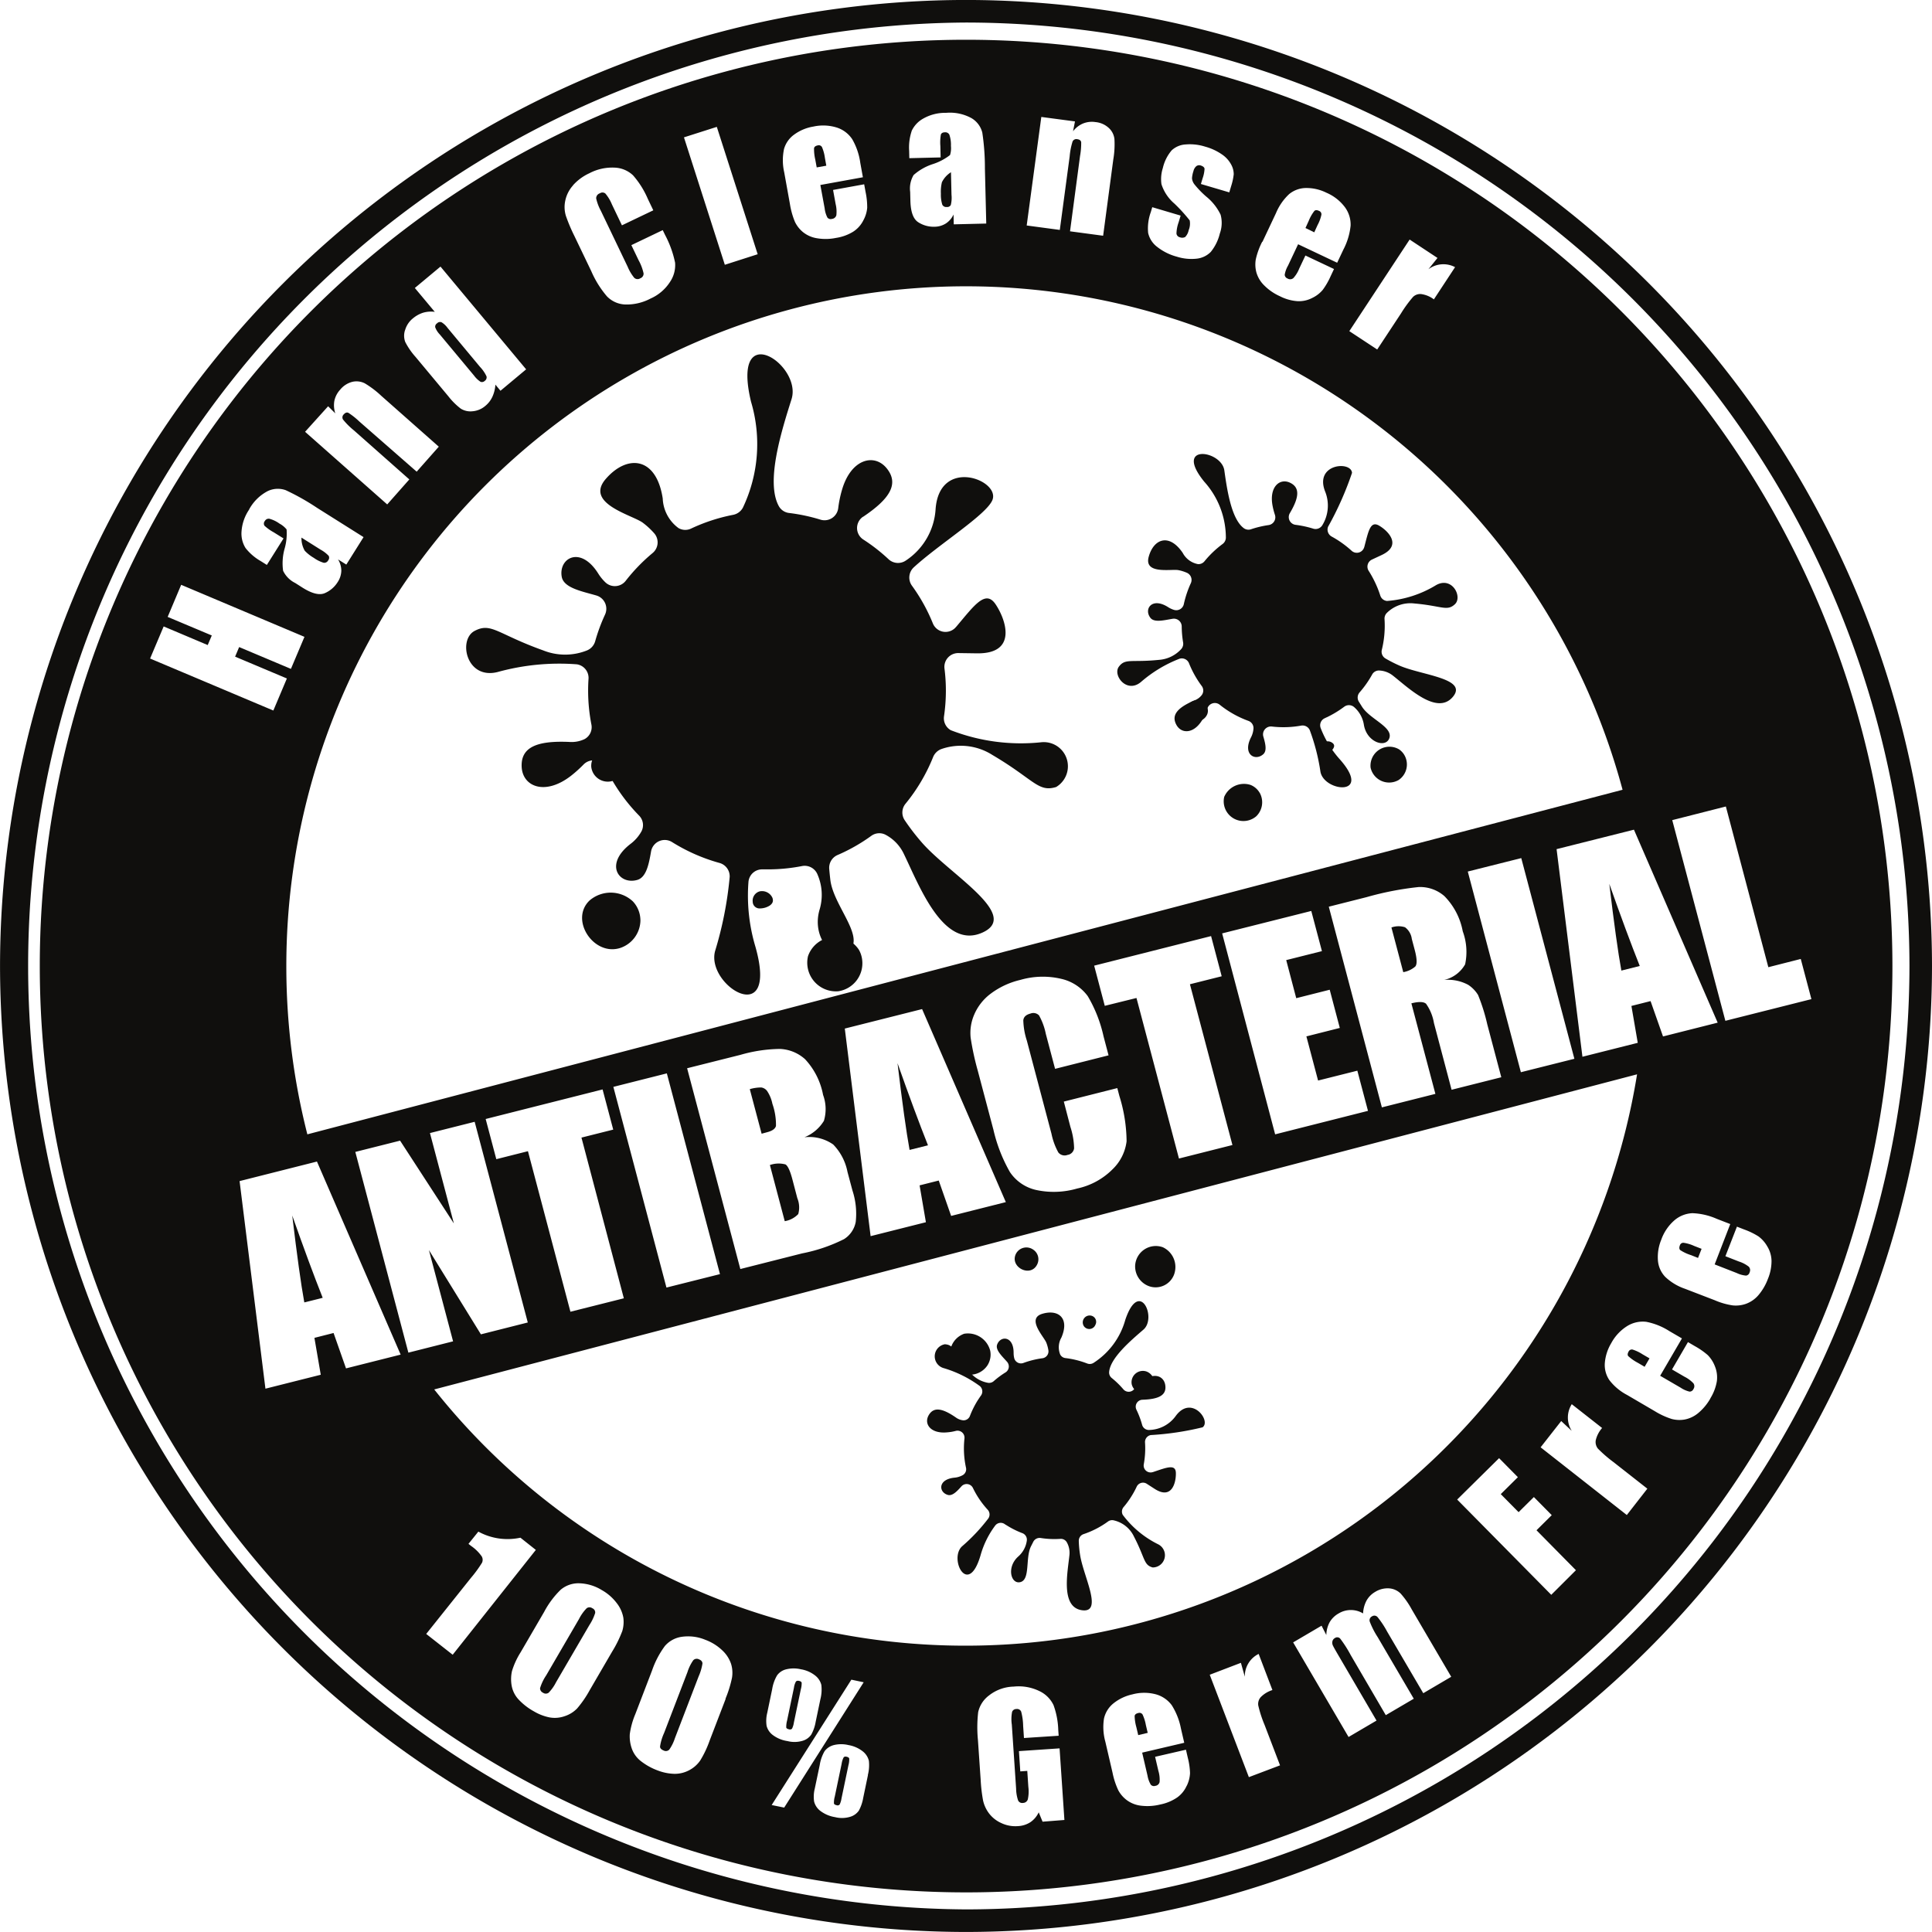 <svg xmlns="http://www.w3.org/2000/svg" width="58.811" height="58.811" viewBox="0 0 58.811 58.811">
  <g id="Group_9" data-name="Group 9" transform="translate(-280.471 -482.127)">
    <g id="g3340" transform="translate(312.155 504.723)">
      <path id="path3342" d="M0,0A5.9,5.9,0,0,1-2.741-.368a.417.417,0,0,1-.207-.421,5.467,5.467,0,0,0,.057-.788,5.317,5.317,0,0,0-.043-.672.42.42,0,0,1,.423-.467l.563.008c1.26.019.875-1.043.569-1.495s-.645.032-1.188.675c-.017.019-.033.037-.049.053a.415.415,0,0,1-.672-.147,5.412,5.412,0,0,0-.635-1.144.423.423,0,0,1,.055-.56c.772-.708,2.211-1.6,2.393-2.048.247-.611-1.612-1.321-1.729.276a2.023,2.023,0,0,1-.9,1.561.422.422,0,0,1-.531-.035,5.389,5.389,0,0,0-.769-.6.417.417,0,0,1-.013-.692l.005,0c.823-.551,1.1-1.007.72-1.476s-1.095-.287-1.365.669a3.443,3.443,0,0,0-.111.543.42.42,0,0,1-.549.348,5.468,5.468,0,0,0-.941-.2.411.411,0,0,1-.316-.205c-.415-.744.089-2.32.385-3.261.329-1.047-1.851-2.495-1.233.08a4.507,4.507,0,0,1-.247,3.221.429.429,0,0,1-.3.221,5.425,5.425,0,0,0-1.272.415.411.411,0,0,1-.389-.012,1.175,1.175,0,0,1-.48-.9c-.195-1.277-1.081-1.351-1.735-.595s.828,1.1,1.133,1.336a2.29,2.29,0,0,1,.349.325.421.421,0,0,1-.057.595,5.466,5.466,0,0,0-.815.841.418.418,0,0,1-.613.057,1.391,1.391,0,0,1-.229-.281c-.543-.857-1.211-.46-1.107.107.063.339.617.44,1.057.568a.421.421,0,0,1,.261.579,5.473,5.473,0,0,0-.3.811.428.428,0,0,1-.249.281,1.794,1.794,0,0,1-1.332,0c-1.4-.5-1.581-.863-2.091-.593s-.248,1.5.712,1.248a7.043,7.043,0,0,1,2.4-.232.418.418,0,0,1,.357.44q-.012.176-.012.352a5.369,5.369,0,0,0,.1,1.043.413.413,0,0,1-.205.44.916.916,0,0,1-.465.088c-.988-.044-1.483.159-1.453.761s.712.881,1.5.271A3.888,3.888,0,0,0-13.924.68a.418.418,0,0,1,.679.105,5.46,5.46,0,0,0,1.017,1.448.411.411,0,0,1,.072.475A1.221,1.221,0,0,1-12.5,3.1c-.8.624-.337,1.249.216,1.089.273-.079.352-.477.419-.868a.422.422,0,0,1,.643-.281,5.479,5.479,0,0,0,1.441.633.423.423,0,0,1,.309.425,11.2,11.2,0,0,1-.444,2.255c-.288,1.059,1.947,2.42,1.228-.128A5.423,5.423,0,0,1-8.9,4.244a.416.416,0,0,1,.425-.376h.135a5.409,5.409,0,0,0,1.067-.1.421.421,0,0,1,.476.26,1.558,1.558,0,0,1,.068,1.043c-.291.94.523,1.7.929,1.245s-.523-1.365-.609-2.136c-.013-.111-.024-.22-.033-.324a.423.423,0,0,1,.252-.424,5.356,5.356,0,0,0,1.032-.587.413.413,0,0,1,.441-.025,1.274,1.274,0,0,1,.532.548c.461.936,1.2,2.959,2.4,2.427S-2.791,4.017-3.635,3.036a6.8,6.8,0,0,1-.509-.664.42.42,0,0,1,.023-.5A5.431,5.431,0,0,0-3.281.453.433.433,0,0,1-3.027.205a1.792,1.792,0,0,1,1.551.18C-.2,1.137-.084,1.529.465,1.361A.735.735,0,0,0,0,0" fill="#100f0d"/>
    </g>
    <g id="g3344" transform="translate(299.476 505.36)">
      <path id="path3346" d="M0,0A.506.506,0,0,1-1.007.109.5.5,0,0,1-.475-.42.494.494,0,0,1,0,0" fill="#100f0d"/>
    </g>
    <g id="g3348" transform="translate(299.959 510.044)">
      <path id="path3350" d="M0,0A.959.959,0,0,1,.007.108.9.9,0,0,1-.6.937C-1.408,1.205-2.153.092-1.548-.5A.987.987,0,0,1-.225-.48.84.84,0,0,1,0,0" fill="#100f0d"/>
    </g>
    <g id="g3352" transform="translate(302.949 506.251)">
      <path id="path3354" d="M0,0A.285.285,0,0,1-.372.315.3.3,0,0,1-.308-.249.27.27,0,0,1,0,0" fill="#100f0d"/>
    </g>
    <g id="g3356" transform="translate(304.656 502.674)">
      <path id="path3358" d="M0,0A.842.842,0,0,1-.629.964a.9.9,0,0,1-.979-.42A.882.882,0,0,1-1.025-.751a.925.925,0,0,1,.989.615A.894.894,0,0,1,0,0" fill="#100f0d"/>
    </g>
    <g id="g3360" transform="translate(303.998 509.52)">
      <path id="path3362" d="M0,0A.154.154,0,0,1-.023.1.269.269,0,0,1-.109.181.564.564,0,0,1-.395.26a.207.207,0,0,1-.219-.2A.294.294,0,0,1-.4-.26a.349.349,0,0,1,.376.176A.209.209,0,0,1,0,0" fill="#100f0d"/>
    </g>
    <g id="g3364" transform="translate(306.716 511.346)">
      <path id="path3366" d="M0,0A.861.861,0,0,1-.724.955.872.872,0,0,1-1.649-.112.87.87,0,0,1-.1-.308.812.812,0,0,1,0,0" fill="#100f0d"/>
    </g>
    <g id="g3368" transform="translate(306.454 507.177)">
      <path id="path3370" d="M0,0A.434.434,0,0,1-.027.233.509.509,0,0,1-.851.4.482.482,0,0,1-.612-.395.514.514,0,0,1,0,0" fill="#100f0d"/>
    </g>
    <g id="g3372" transform="translate(315.726 529.136)">
      <path id="path3374" d="M0,0A3.01,3.01,0,0,1-1.077-.895a.212.212,0,0,1,.024-.237,2.64,2.64,0,0,0,.236-.323,2.621,2.621,0,0,0,.164-.3.212.212,0,0,1,.305-.088l.24.155c.536.347.656-.212.647-.488S.252-2.335-.153-2.2l-.036.009a.211.211,0,0,1-.249-.244A2.685,2.685,0,0,0-.4-3.1a.215.215,0,0,1,.175-.225,8.751,8.751,0,0,0,1.577-.236c.271-.195-.337-1-.816-.347a1.026,1.026,0,0,1-.808.428.213.213,0,0,1-.217-.159A2.7,2.7,0,0,0-.663-4.1a.211.211,0,0,1,.18-.3h0c.5-.016.743-.135.7-.44S-.167-5.257-.54-4.92a1.778,1.778,0,0,0-.193.2.213.213,0,0,1-.328,0,2.656,2.656,0,0,0-.351-.341.212.212,0,0,1-.081-.173c.023-.429.663-.971,1.044-1.3.421-.361-.124-1.568-.551-.3a2.28,2.28,0,0,1-.972,1.315.216.216,0,0,1-.189.015,2.745,2.745,0,0,0-.657-.164.206.206,0,0,1-.164-.109.59.59,0,0,1,.036-.515c.259-.6-.1-.871-.585-.723s.059.7.127.879a1.1,1.1,0,0,1,.063.233.212.212,0,0,1-.184.24,2.7,2.7,0,0,0-.576.143.212.212,0,0,1-.279-.14A.67.67,0,0,1-4.4-5.831c0-.515-.4-.524-.5-.252-.064.163.147.355.3.528a.213.213,0,0,1-.041.319A2.678,2.678,0,0,0-5-4.971a.215.215,0,0,1-.183.055.912.912,0,0,1-.572-.356c-.465-.589-.447-.8-.739-.817a.373.373,0,0,0-.029.728,3.565,3.565,0,0,1,1.095.545.214.214,0,0,1,.035.287c-.035.047-.068.1-.1.147a2.768,2.768,0,0,0-.237.475.206.206,0,0,1-.205.133.457.457,0,0,1-.224-.087c-.412-.284-.679-.331-.829-.063s.071.567.571.516a1.422,1.422,0,0,0,.257-.044.213.213,0,0,1,.264.228,2.757,2.757,0,0,0,.047.895.207.207,0,0,1-.1.224.625.625,0,0,1-.253.077c-.512.053-.481.445-.2.525.14.039.28-.111.413-.26a.213.213,0,0,1,.352.052,2.727,2.727,0,0,0,.448.659.213.213,0,0,1,.019.265,5.568,5.568,0,0,1-.8.849c-.407.376.185,1.563.563.275A2.741,2.741,0,0,1-4.96-.571a.211.211,0,0,1,.284-.047.515.515,0,0,0,.057.036,2.661,2.661,0,0,0,.485.243A.212.212,0,0,1-4-.1a.785.785,0,0,1-.251.465c-.377.327-.231.869.064.784s.143-.727.312-1.08L-3.8-.079a.217.217,0,0,1,.221-.113,2.679,2.679,0,0,0,.6.027.209.209,0,0,1,.2.107A.654.654,0,0,1-2.7.32c-.053.525-.279,1.593.379,1.687S-2.277.973-2.376.327A3.31,3.31,0,0,1-2.416-.1a.213.213,0,0,1,.144-.209,2.746,2.746,0,0,0,.743-.383.212.212,0,0,1,.176-.037.9.9,0,0,1,.616.493c.347.667.291.867.571.941A.372.372,0,0,0,0,0" fill="#100f0d"/>
    </g>
    <g id="g3376" transform="translate(312.051 520.6)">
      <path id="path3378" d="M0,0C-.193.441-.864.1-.651-.313a.358.358,0,0,1,.523-.12A.351.351,0,0,1,0,0" fill="#100f0d"/>
    </g>
    <g id="g3380" transform="translate(310.568 523.618)">
      <path id="path3382" d="M0,0A.694.694,0,0,1-.037.069.641.641,0,0,1-.721.339.648.648,0,0,1-.747-.891a.7.7,0,0,1,.792.515A.6.6,0,0,1,0,0" fill="#100f0d"/>
    </g>
    <g id="g3384" transform="translate(313.815 522.456)">
      <path id="path3386" d="M0,0A.2.2,0,0,1-.344.049.21.21,0,0,1-.092-.268.192.192,0,0,1,0,0" fill="#100f0d"/>
    </g>
    <g id="g3388" transform="translate(316.205 520.938)">
      <path id="path3390" d="M0,0A.6.6,0,0,1-.747.345.642.642,0,0,1-1.18-.28.63.63,0,0,1-.336-.844a.663.663,0,0,1,.365.749A.6.6,0,0,1,0,0" fill="#100f0d"/>
    </g>
    <g id="g3392" transform="translate(313.211 524.833)">
      <path id="path3394" d="M0,0A.107.107,0,0,1-.053.055.209.209,0,0,1-.135.068a.4.4,0,0,1-.2-.06A.148.148,0,0,1-.393-.2.208.208,0,0,1-.145-.311a.251.251,0,0,1,.161.248A.207.207,0,0,1,0,0" fill="#100f0d"/>
    </g>
    <g id="g3396" transform="translate(314.164 526.968)">
      <path id="path3398" d="M0,0A.616.616,0,0,1-.8.3a.624.624,0,0,1-.156-1A.624.624,0,0,1,.055-.227.584.584,0,0,1,0,0" fill="#100f0d"/>
    </g>
    <g id="g3400" transform="translate(315.586 524.346)">
      <path id="path3402" d="M0,0A.3.3,0,0,1-.105.131a.363.363,0,0,1-.56-.213A.345.345,0,0,1-.221-.472.367.367,0,0,1,0,0" fill="#100f0d"/>
    </g>
    <g id="g3404" transform="translate(324.187 499.938)">
      <path id="path3406" d="M0,0A3.356,3.356,0,0,1-1.495.483.239.239,0,0,1-1.7.317,3.123,3.123,0,0,0-1.867-.1a3.146,3.146,0,0,0-.187-.336.237.237,0,0,1,.1-.341l.289-.135c.651-.3.193-.747-.073-.9s-.323.175-.444.636a.352.352,0,0,1-.013.04.234.234,0,0,1-.379.089,3.142,3.142,0,0,0-.605-.431.241.241,0,0,1-.109-.3A9.8,9.8,0,0,0-2.56-3.416c-.023-.372-1.151-.281-.819.565a1.145,1.145,0,0,1-.08,1.02.241.241,0,0,1-.28.113,3.12,3.12,0,0,0-.54-.117.237.237,0,0,1-.176-.351v0c.287-.483.317-.784.008-.931s-.631.12-.536.677a2.159,2.159,0,0,0,.076.3.239.239,0,0,1-.195.313,3.037,3.037,0,0,0-.533.127.24.24,0,0,1-.212-.028c-.393-.28-.521-1.211-.6-1.765-.088-.616-1.559-.824-.612.344A2.554,2.554,0,0,1-6.4-1.439a.247.247,0,0,1-.1.188,3.052,3.052,0,0,0-.549.523.235.235,0,0,1-.2.089.664.664,0,0,1-.465-.343c-.413-.607-.885-.428-1.035.12s.695.363.908.407a1.235,1.235,0,0,1,.257.081.238.238,0,0,1,.117.317,3.118,3.118,0,0,0-.212.632.235.235,0,0,1-.3.179A.731.731,0,0,1-8.164.667C-8.651.361-8.9.728-8.7.992c.115.159.424.075.68.033a.238.238,0,0,1,.276.231,3.078,3.078,0,0,0,.043.492.243.243,0,0,1-.059.2,1.014,1.014,0,0,1-.681.328c-.837.085-1.021-.055-1.216.207s.24.828.671.467a3.98,3.98,0,0,1,1.173-.708.236.236,0,0,1,.291.137c.025.063.052.124.081.185a3.079,3.079,0,0,0,.307.508.23.23,0,0,1,0,.275.5.5,0,0,1-.216.16c-.516.219-.72.444-.557.745s.58.276.832-.228a1.947,1.947,0,0,0,.113-.272.238.238,0,0,1,.373-.112,3.072,3.072,0,0,0,.875.493.233.233,0,0,1,.155.225.689.689,0,0,1-.08.285c-.257.516.133.723.377.505.121-.107.063-.331,0-.547A.241.241,0,0,1-5,4.305a3.04,3.04,0,0,0,.892-.028.239.239,0,0,1,.263.141,6.235,6.235,0,0,1,.324,1.264c.112.613,1.591.763.6-.367a3.084,3.084,0,0,1-.593-.964.235.235,0,0,1,.127-.3c.023-.011.045-.023.069-.032a3.178,3.178,0,0,0,.52-.316.24.24,0,0,1,.308.016.894.894,0,0,1,.289.519c.081.553.683.74.781.409s-.6-.571-.835-.944c-.035-.055-.067-.108-.1-.159a.239.239,0,0,1,.025-.277,3.148,3.148,0,0,0,.387-.553A.234.234,0,0,1-1.725,2.6a.716.716,0,0,1,.407.153c.465.364,1.34,1.22,1.824.653s-.952-.661-1.624-.957a4.147,4.147,0,0,1-.424-.216.238.238,0,0,1-.111-.261,3.083,3.083,0,0,0,.083-.933A.242.242,0,0,1-1.5.847,1.017,1.017,0,0,1-.663.559C.176.632.331.805.571.583S.491-.275,0,0" fill="#100f0d"/>
    </g>
    <g id="g3408" transform="translate(317.181 503.585)">
      <path id="path3410" d="M0,0C.249.369-.352.724-.569.353A.333.333,0,0,1-.4-.116.327.327,0,0,1,0,0" fill="#100f0d"/>
    </g>
    <g id="g3412" transform="translate(318.805 506.243)">
      <path id="path3414" d="M0,0A.358.358,0,0,1,.035.063.594.594,0,0,1-.092.731.6.6,0,0,1-1.068.14a.655.655,0,0,1,.8-.363A.558.558,0,0,1,0,0" fill="#100f0d"/>
    </g>
    <g id="g3416" transform="translate(319.508 503.127)">
      <path id="path3418" d="M0,0A.188.188,0,0,1-.132.293.2.2,0,0,1-.255-.061.177.177,0,0,1,0,0" fill="#100f0d"/>
    </g>
    <g id="g3420" transform="translate(319.506 500.505)">
      <path id="path3422" d="M0,0A.557.557,0,0,1-.1.755.593.593,0,0,1-.8.784a.585.585,0,0,1-.023-.94A.614.614,0,0,1-.06-.071.6.6,0,0,1,0,0" fill="#100f0d"/>
    </g>
    <g id="g3424" transform="translate(321.066 504.778)">
      <path id="path3426" d="M0,0A.1.1,0,0,1,.016.069.2.2,0,0,1-.013.139.364.364,0,0,1-.161.268.136.136,0,0,1-.349.209.194.194,0,0,1-.316-.04a.234.234,0,0,1,.275,0A.157.157,0,0,1,0,0" fill="#100f0d"/>
    </g>
    <g id="g3428" transform="translate(323.209 505.092)">
      <path id="path3430" d="M0,0A.571.571,0,0,1-.16.777.578.578,0,0,1-1.017.4.577.577,0,0,1-.151-.155.553.553,0,0,1,0,0" fill="#100f0d"/>
    </g>
    <g id="g3432" transform="translate(321.864 502.679)">
      <path id="path3434" d="M0,0A.288.288,0,0,1,.051.147.336.336,0,0,1-.395.477.317.317,0,0,1-.477-.061.34.34,0,0,1,0,0" fill="#100f0d"/>
    </g>
    <g id="g3436" transform="translate(309.877 482.813)">
      <path id="path3438" d="M0,0A28.719,28.719,0,0,0,0,57.437,28.751,28.751,0,0,0,28.719,28.719,28.751,28.751,0,0,0,0,0M0,58.124A29.439,29.439,0,0,1-29.405,28.719,29.438,29.438,0,0,1,0-.687,29.438,29.438,0,0,1,29.405,28.719,29.439,29.439,0,0,1,0,58.124" fill="#100f0d"/>
    </g>
    <g id="g3440" transform="translate(301.575 532.665)">
      <path id="path3442" d="M0,0A1.292,1.292,0,0,0-.177.361L-.889,2.216a1.522,1.522,0,0,0-.123.412c0,.053.041.093.112.121a.144.144,0,0,0,.169-.028A1.3,1.3,0,0,0-.56,2.375L.163.492A1.518,1.518,0,0,0,.279.1C.279.043.243,0,.171-.028A.146.146,0,0,0,0,0" fill="#100f0d"/>
    </g>
    <g id="g3444" transform="translate(298.329 531.083)">
      <path id="path3446" d="M0,0A1.324,1.324,0,0,0-.233.328l-1,1.717a1.441,1.441,0,0,0-.185.387.147.147,0,0,0,.089.139.146.146,0,0,0,.172,0,1.285,1.285,0,0,0,.224-.316L.083.512A1.48,1.48,0,0,0,.259.145.136.136,0,0,0,.173,0,.146.146,0,0,0,0,0" fill="#100f0d"/>
    </g>
    <g id="g3448" transform="translate(304.359 519.3)">
      <path id="path3450" d="M0,0A.733.733,0,0,0,.411-.216.746.746,0,0,0,.383-.7L.232-1.275c-.069-.261-.14-.413-.211-.453a.805.805,0,0,0-.473.019Z" fill="#100f0d"/>
    </g>
    <g id="g3452" transform="translate(303.816 516.594)">
      <path id="path3454" d="M0,0Q.24-.06.276-.192A1.925,1.925,0,0,0,.167-.867a1.079,1.079,0,0,0-.16-.388.266.266,0,0,0-.18-.109,1.256,1.256,0,0,0-.348.051L-.161.044,0,0" fill="#100f0d"/>
    </g>
    <g id="g3456" transform="translate(289.734 521.773)">
      <path id="path3458" d="M0,0,.56-.14q-.4-1.008-.927-2.505Q-.151-.827,0,0" fill="#100f0d"/>
    </g>
    <g id="g3460" transform="translate(304.58 534.749)">
      <path id="path3462" d="M0,0A.584.584,0,0,0,.056-.181L.269-1.2a.676.676,0,0,0,.025-.2c-.007-.025-.033-.045-.08-.055s-.076,0-.095.021a.55.55,0,0,0-.06.188l-.209,1a.738.738,0,0,0-.025.212c.007.024.035.043.084.053A.085.085,0,0,0,0,0" fill="#100f0d"/>
    </g>
    <g id="g3464" transform="translate(309.143 487.675)">
      <path id="path3466" d="M0,0A1.232,1.232,0,0,0-.031.348,1.006,1.006,0,0,0,.012.683.133.133,0,0,0,.148.753.123.123,0,0,0,.271.692.914.914,0,0,0,.292.38L.276-.305A.749.749,0,0,0,0,0" fill="#100f0d"/>
    </g>
    <g id="g3468" transform="translate(306.15 535.626)">
      <path id="path3470" d="M0,0A.62.62,0,0,0-.059.191l-.209,1A.669.669,0,0,0-.293,1.4c.007.024.033.043.081.052a.083.083,0,0,0,.092-.02.608.608,0,0,0,.056-.183L.148.235a.667.667,0,0,0,.024-.2C.167.007.14-.012.093-.023S.017-.024,0,0" fill="#100f0d"/>
    </g>
    <g id="g3472" transform="translate(290.024 499.109)">
      <path id="path3474" d="M0,0A1.025,1.025,0,0,0,.3.149.134.134,0,0,0,.437.076.127.127,0,0,0,.453-.061,1,1,0,0,0,.205-.251L-.376-.617a.76.76,0,0,0,.1.4A1.246,1.246,0,0,0,0,0" fill="#100f0d"/>
    </g>
    <g id="g3476" transform="translate(320.578 488.979)">
      <path id="path3478" d="M0,0A1.155,1.155,0,0,0,.117-.315.108.108,0,0,0,.048-.431c-.064-.031-.112-.031-.145,0a1.228,1.228,0,0,0-.171.3l-.1.22L-.1.22Z" fill="#100f0d"/>
    </g>
    <g id="g3480" transform="translate(294.902 493.561)">
      <path id="path3482" d="M0,0A.785.785,0,0,0,.195.187.118.118,0,0,0,.324.161.129.129,0,0,0,.379.023a1.089,1.089,0,0,0-.2-.291L-.809-1.455a.632.632,0,0,0-.181-.169.124.124,0,0,0-.136.032.121.121,0,0,0-.057.12.617.617,0,0,0,.137.216Z" fill="#100f0d"/>
    </g>
    <g id="g3484" transform="translate(305.332 487.223)">
      <path id="path3486" d="M0,0,.292-.052.249-.293A1.24,1.24,0,0,0,.161-.617.11.11,0,0,0,.036-.671c-.068.013-.108.041-.117.087A1.388,1.388,0,0,0-.044-.24Z" fill="#100f0d"/>
    </g>
    <g id="g3488" transform="translate(330.386 511.532)">
      <path id="path3490" d="M0,0Q-.4-1.006-.927-2.5-.711-.686-.56.14Z" fill="#100f0d"/>
    </g>
    <g id="g3492" transform="translate(334.287 521.057)">
      <path id="path3494" d="M0,0A1.655,1.655,0,0,1-.293.5.91.91,0,0,1-.671.76a.926.926,0,0,1-.4.047A2.166,2.166,0,0,1-1.62.649L-2.527.3a1.642,1.642,0,0,1-.6-.363.812.812,0,0,1-.221-.5,1.377,1.377,0,0,1,.1-.625,1.4,1.4,0,0,1,.408-.6A.9.9,0,0,1-2.3-2a2.008,2.008,0,0,1,.741.171l.413.16L-1.621-.441l.673.263A.817.817,0,0,0-.665-.1.129.129,0,0,0-.557-.2.154.154,0,0,0-.583-.372a.955.955,0,0,0-.3-.157l-.411-.161.351-.9.229.089a2.218,2.218,0,0,1,.429.209.986.986,0,0,1,.264.3.875.875,0,0,1,.131.443A1.413,1.413,0,0,1,0,0M-1.749,3.636a1.627,1.627,0,0,1-.367.444.913.913,0,0,1-.413.2.914.914,0,0,1-.4-.016,2.312,2.312,0,0,1-.517-.239l-.841-.492a1.628,1.628,0,0,1-.537-.449.817.817,0,0,1-.14-.528,1.391,1.391,0,0,1,.195-.6,1.389,1.389,0,0,1,.5-.529.9.9,0,0,1,.568-.12A2.025,2.025,0,0,1-3,1.589l.383.223-.663,1.137.624.363a.819.819,0,0,0,.269.119.125.125,0,0,0,.119-.076.152.152,0,0,0,0-.177.975.975,0,0,0-.271-.2l-.38-.221.485-.833.212.124a2.261,2.261,0,0,1,.392.273.987.987,0,0,1,.215.336.893.893,0,0,1,.061.457,1.442,1.442,0,0,1-.2.525M-4.295,7.188-6.919,5.127l.627-.8.321.3a.759.759,0,0,1,0-.813l.924.725a.86.86,0,0,0-.193.371.319.319,0,0,0,.065.256,4,4,0,0,0,.469.407l1.036.813Zm-2.3,2.429-2.864-2.9,1.276-1.26.572.579-.521.516.543.549.465-.46.544.551-.464.46,1.2,1.216Zm-17.819,1.548a20.643,20.643,0,0,1-16.184-7.8L-3.983-6.227A20.7,20.7,0,0,1-24.411,11.165m13.92,1.447-1.1-1.876a2.838,2.838,0,0,0-.293-.443.129.129,0,0,0-.168-.02.133.133,0,0,0-.069.157,2.509,2.509,0,0,0,.241.473l1.1,1.877-.852.5L-12.7,11.451a3.672,3.672,0,0,0-.319-.5.121.121,0,0,0-.163-.017.149.149,0,0,0-.075.1.2.2,0,0,0,.019.135c.021.044.073.136.155.276l1.169,2-.851.5-1.687-2.88.865-.508.145.284a.853.853,0,0,1,.1-.388.721.721,0,0,1,.275-.269.717.717,0,0,1,.744,0,.907.907,0,0,1,.105-.391.7.7,0,0,1,.261-.264.717.717,0,0,1,.433-.108.559.559,0,0,1,.344.157,2.565,2.565,0,0,1,.34.487l1.2,2.047ZM-15.8,15.167l-1.191-3.117.949-.363.119.424a.753.753,0,0,1,.421-.695l.419,1.1a.855.855,0,0,0-.356.216.313.313,0,0,0-.075.253,3.651,3.651,0,0,0,.192.591l.471,1.232Zm-1.893.263a.871.871,0,0,1-.291.357A1.4,1.4,0,0,1-18.5,16a1.6,1.6,0,0,1-.575.037.9.9,0,0,1-.431-.163.916.916,0,0,1-.265-.3,2.3,2.3,0,0,1-.179-.543l-.22-.947a1.668,1.668,0,0,1-.04-.7.818.818,0,0,1,.291-.465,1.391,1.391,0,0,1,.572-.271,1.381,1.381,0,0,1,.724,0,.9.9,0,0,1,.477.331,2.062,2.062,0,0,1,.279.711l.1.431-1.281.3.163.7a.8.8,0,0,0,.1.276.127.127,0,0,0,.137.035.149.149,0,0,0,.131-.119.927.927,0,0,0-.037-.336l-.1-.429.939-.216.055.24a2.135,2.135,0,0,1,.069.472.974.974,0,0,1-.1.387m-4.389,1.092-.117-.285a.743.743,0,0,1-.253.3.764.764,0,0,1-.383.12,1,1,0,0,1-.507-.095.961.961,0,0,1-.375-.3,1.013,1.013,0,0,1-.177-.391,4.805,4.805,0,0,1-.072-.625l-.083-1.208a4.039,4.039,0,0,1,.007-.849.864.864,0,0,1,.328-.508,1.259,1.259,0,0,1,.753-.271,1.435,1.435,0,0,1,.784.137.9.9,0,0,1,.429.427,2.424,2.424,0,0,1,.144.756l.012.176-1.056.069-.025-.368a1.837,1.837,0,0,0-.06-.435.134.134,0,0,0-.149-.079.133.133,0,0,0-.127.085,1.159,1.159,0,0,0-.009.388l.131,1.951a1.172,1.172,0,0,0,.06.357.136.136,0,0,0,.147.077.155.155,0,0,0,.149-.108,1.111,1.111,0,0,0,.016-.384l-.032-.483-.213.015-.041-.617,1.237-.084.147,2.18Zm-5.316-1.415-.143.687a1.256,1.256,0,0,1-.133.391.491.491,0,0,1-.267.189.864.864,0,0,1-.46.009,1,1,0,0,1-.459-.2.516.516,0,0,1-.176-.275,1,1,0,0,1,.02-.392l.151-.719a1.218,1.218,0,0,1,.149-.423.508.508,0,0,1,.281-.184.944.944,0,0,1,.445,0,.964.964,0,0,1,.437.193.522.522,0,0,1,.184.285,1.214,1.214,0,0,1-.031.433M-30.481,13.6a1.008,1.008,0,0,1,.021-.393l.149-.716a1.2,1.2,0,0,1,.151-.424.481.481,0,0,1,.281-.183.957.957,0,0,1,.444,0,.944.944,0,0,1,.436.192.522.522,0,0,1,.185.284,1.192,1.192,0,0,1-.029.436l-.143.684a1.236,1.236,0,0,1-.135.392.482.482,0,0,1-.265.189.865.865,0,0,1-.46.008.975.975,0,0,1-.46-.195.506.506,0,0,1-.176-.275m.156,2.417L-27.9,12.2l.375.079-2.42,3.815Zm-1.4-3.233-.487,1.268a3.166,3.166,0,0,1-.289.611.931.931,0,0,1-.336.295.927.927,0,0,1-.451.109,1.51,1.51,0,0,1-.5-.1,1.888,1.888,0,0,1-.535-.3.834.834,0,0,1-.265-.384,1.122,1.122,0,0,1-.056-.423,2.386,2.386,0,0,1,.168-.609l.509-1.327a2.771,2.771,0,0,1,.392-.749.833.833,0,0,1,.52-.28,1.366,1.366,0,0,1,.712.093,1.493,1.493,0,0,1,.517.323.994.994,0,0,1,.265.409.924.924,0,0,1,.029.419,3.485,3.485,0,0,1-.2.645m-3.148-2.044a3.549,3.549,0,0,1-.3.605l-.684,1.175a3.248,3.248,0,0,1-.383.557.919.919,0,0,1-.379.235.9.9,0,0,1-.464.037,1.519,1.519,0,0,1-.472-.183,1.889,1.889,0,0,1-.481-.377.835.835,0,0,1-.2-.423,1.139,1.139,0,0,1,.013-.427,2.348,2.348,0,0,1,.264-.573l.715-1.228a2.7,2.7,0,0,1,.505-.676.833.833,0,0,1,.559-.195,1.378,1.378,0,0,1,.688.205,1.475,1.475,0,0,1,.459.4,1,1,0,0,1,.2.445.972.972,0,0,1-.037.419m-5.964.073L-39.479,9.1a3.731,3.731,0,0,0,.336-.46.21.21,0,0,0-.008-.191,1.264,1.264,0,0,0-.325-.32l-.079-.063.3-.373a1.848,1.848,0,0,0,1.281.185l.469.372-2.531,3.191ZM-43-3.865l1.363-.343L-40-1.688l-.728-2.751,1.361-.343,1.617,6.109-1.427.361L-40.759-.876l.735,2.777-1.361.344Zm-.283,6.589-.379-1.077-.583.148.193,1.123-1.684.424-.787-6.319,2.355-.595,2.548,5.877Zm-5.551-22.585,1.341.567.124-.292-1.343-.565.411-.977,3.753,1.584-.412.975-1.576-.664-.123.292,1.576.664-.412.976-3.752-1.583Zm2.6-3.559a1.359,1.359,0,0,1,.568-.561.714.714,0,0,1,.547-.028,7.192,7.192,0,0,1,.953.537l1.417.892-.525.836-.252-.157a.66.66,0,0,1,.1.345.659.659,0,0,1-.111.345.862.862,0,0,1-.388.335q-.244.108-.673-.16l-.231-.147a.8.8,0,0,1-.369-.372,1.652,1.652,0,0,1,.043-.664,1.676,1.676,0,0,0,.063-.595.714.714,0,0,0-.216-.177.932.932,0,0,0-.309-.148.133.133,0,0,0-.136.067.122.122,0,0,0-.012.145,1.371,1.371,0,0,0,.28.2l.3.187-.508.807-.189-.119a1.59,1.59,0,0,1-.459-.395.829.829,0,0,1-.123-.5,1.347,1.347,0,0,1,.236-.677m2.4-3.139.219.216a.771.771,0,0,1-.028-.385.721.721,0,0,1,.176-.336.7.7,0,0,1,.375-.24.561.561,0,0,1,.375.047,2.908,2.908,0,0,1,.5.379l1.752,1.549-.673.761L-42.879-26.1a2.223,2.223,0,0,0-.331-.263c-.047-.021-.093-.007-.14.045a.125.125,0,0,0-.024.159,2.192,2.192,0,0,0,.329.328l1.689,1.495-.673.761-2.5-2.211Zm2.343-2.317a.706.706,0,0,1,.244-.363.9.9,0,0,1,.309-.169.851.851,0,0,1,.351-.025l-.607-.727.781-.651,2.607,3.128-.781.652-.155-.187a1.044,1.044,0,0,1-.091.369.777.777,0,0,1-.211.275.678.678,0,0,1-.395.167.558.558,0,0,1-.356-.079,2.073,2.073,0,0,1-.379-.377l-1-1.2a2.136,2.136,0,0,1-.311-.451.536.536,0,0,1-.008-.361m5.111-4.408a1.509,1.509,0,0,1,.5-.369,1.493,1.493,0,0,1,.775-.171.861.861,0,0,1,.556.235,2.692,2.692,0,0,1,.449.716l.167.348-.955.457-.305-.637a1.25,1.25,0,0,0-.2-.332.142.142,0,0,0-.168-.005.158.158,0,0,0-.111.156,1.455,1.455,0,0,0,.143.377l.817,1.705a1.333,1.333,0,0,0,.2.335.149.149,0,0,0,.183.013.148.148,0,0,0,.1-.148,1.482,1.482,0,0,0-.151-.4l-.221-.461.955-.457.069.143a3.155,3.155,0,0,1,.307.848.912.912,0,0,1-.156.588,1.353,1.353,0,0,1-.593.505,1.553,1.553,0,0,1-.765.18.815.815,0,0,1-.561-.249,3.019,3.019,0,0,1-.476-.765l-.515-1.073a5.225,5.225,0,0,1-.257-.608.915.915,0,0,1-.021-.46.993.993,0,0,1,.235-.468m4.379-1.784,1.244,3.877-1,.321-1.244-3.879Zm2.043.684a.814.814,0,0,1,.312-.449,1.361,1.361,0,0,1,.584-.244,1.39,1.39,0,0,1,.724.033.891.891,0,0,1,.46.353,1.981,1.981,0,0,1,.245.721l.079.436-1.295.235.131.711a.807.807,0,0,0,.084.281.127.127,0,0,0,.136.041.153.153,0,0,0,.136-.112.968.968,0,0,0-.021-.337l-.079-.433.947-.172.044.241a2.233,2.233,0,0,1,.048.475.969.969,0,0,1-.117.381.876.876,0,0,1-.307.344,1.392,1.392,0,0,1-.525.191,1.562,1.562,0,0,1-.576.011.9.9,0,0,1-.424-.183.913.913,0,0,1-.251-.317,2.373,2.373,0,0,1-.153-.548l-.173-.959a1.651,1.651,0,0,1-.008-.7m3.884-.553a.829.829,0,0,1,.348-.379,1.347,1.347,0,0,1,.7-.179,1.362,1.362,0,0,1,.781.164.71.71,0,0,1,.325.439,7.17,7.17,0,0,1,.079,1.092l.041,1.675-.989.024-.007-.3a.641.641,0,0,1-.233.273.65.65,0,0,1-.348.1.861.861,0,0,1-.493-.137q-.226-.144-.239-.649l-.007-.275a.8.8,0,0,1,.105-.513,1.647,1.647,0,0,1,.579-.331,1.711,1.711,0,0,0,.529-.277.686.686,0,0,0,.028-.277.944.944,0,0,0-.047-.34.135.135,0,0,0-.132-.076c-.069,0-.111.025-.127.069a1.382,1.382,0,0,0-.016.347l.008.349-.953.023-.005-.223a1.571,1.571,0,0,1,.076-.6m3.947-.432,1.025.136-.059.3a.754.754,0,0,1,.305-.237.721.721,0,0,1,.377-.043.689.689,0,0,1,.407.18.539.539,0,0,1,.171.336,2.754,2.754,0,0,1-.035.624l-.309,2.32-1.008-.135.305-2.292a2.206,2.206,0,0,0,.035-.419c-.009-.052-.048-.083-.115-.092a.127.127,0,0,0-.147.068,2.113,2.113,0,0,0-.089.457l-.3,2.236-1.008-.135Zm3.332,2.9.045-.153.864.256-.06.2a1.112,1.112,0,0,0-.067.344.132.132,0,0,0,.105.116.191.191,0,0,0,.161-.009.409.409,0,0,0,.105-.205.521.521,0,0,0,.032-.3,4.92,4.92,0,0,0-.465-.511,1.294,1.294,0,0,1-.395-.592,1.108,1.108,0,0,1,.043-.493,1.264,1.264,0,0,1,.269-.537.679.679,0,0,1,.427-.179,1.542,1.542,0,0,1,.592.067,1.668,1.668,0,0,1,.517.241.859.859,0,0,1,.28.315.6.6,0,0,1,.072.288,1.809,1.809,0,0,1-.08.363l-.055.185-.864-.255.052-.173a1.019,1.019,0,0,0,.059-.289c-.005-.044-.043-.076-.111-.1a.147.147,0,0,0-.139.019.279.279,0,0,0-.088.151.851.851,0,0,0-.044.221.354.354,0,0,0,.079.188,2.853,2.853,0,0,0,.351.363,1.6,1.6,0,0,1,.441.555.953.953,0,0,1-.024.573,1.414,1.414,0,0,1-.276.56.707.707,0,0,1-.429.205,1.471,1.471,0,0,1-.605-.061,1.656,1.656,0,0,1-.6-.3.732.732,0,0,1-.272-.423,1.448,1.448,0,0,1,.079-.628m3.4.9.415-.88a1.66,1.66,0,0,1,.4-.575.821.821,0,0,1,.515-.184,1.365,1.365,0,0,1,.617.143,1.382,1.382,0,0,1,.569.448.889.889,0,0,1,.168.555,2.006,2.006,0,0,1-.22.729l-.189.4-1.189-.563-.308.653a.816.816,0,0,0-.1.277.13.13,0,0,0,.087.113.15.15,0,0,0,.177-.013.944.944,0,0,0,.177-.287l.189-.4.871.411-.105.223a2.214,2.214,0,0,1-.239.413.949.949,0,0,1-.316.243.876.876,0,0,1-.449.1,1.384,1.384,0,0,1-.539-.151,1.587,1.587,0,0,1-.475-.327.9.9,0,0,1-.239-.395.924.924,0,0,1-.019-.4,2.217,2.217,0,0,1,.195-.536m5.336.493-.276.344a.759.759,0,0,1,.811-.064l-.645.981a.827.827,0,0,0-.384-.161.31.31,0,0,0-.251.087,3.792,3.792,0,0,0-.365.5l-.725,1.1-.849-.559,1.836-2.788Zm5.641,16.187L-44.46-4.4a20.715,20.715,0,0,1-.64-5.123A20.69,20.69,0,0,1-24.411-30.215,20.7,20.7,0,0,1-4.424-14.888M-9.136-12.4l1.628-.409L-5.891-6.7l-1.629.409Zm-7.477,1.883L-13.9-11.2l.324,1.223-1.087.273.305,1.159,1.019-.257.307,1.163-1.017.257.356,1.344,1.195-.3.324,1.223L-15-4.4Zm-3.573,2.205-.323-1.223,3.559-.9.323,1.223-.967.243L-16.3-4.075l-1.628.411-1.293-4.887ZM-23.58-4.556l-.473-1.785a8.242,8.242,0,0,1-.216-1,1.4,1.4,0,0,1,.109-.705,1.56,1.56,0,0,1,.511-.643,2.419,2.419,0,0,1,.892-.412A2.445,2.445,0,0,1-21.5-9.131a1.377,1.377,0,0,1,.795.523,4.159,4.159,0,0,1,.481,1.223l.153.58-1.628.411-.281-1.061a1.939,1.939,0,0,0-.207-.565.237.237,0,0,0-.26-.057c-.135.035-.207.1-.219.205a2.17,2.17,0,0,0,.107.617l.751,2.839a2.02,2.02,0,0,0,.208.567.245.245,0,0,0,.28.075.233.233,0,0,0,.2-.2,2.231,2.231,0,0,0-.113-.655l-.2-.768,1.628-.411.063.239a4.747,4.747,0,0,1,.22,1.38,1.42,1.42,0,0,1-.424.849,2.152,2.152,0,0,1-1.08.589,2.541,2.541,0,0,1-1.247.045,1.3,1.3,0,0,1-.8-.545,4.723,4.723,0,0,1-.507-1.308M-32.9-6.412l1.624-.408A4.5,4.5,0,0,1-30.075-7a1.218,1.218,0,0,1,.765.312A2.182,2.182,0,0,1-28.761-5.6a1.244,1.244,0,0,1,.025.789,1.226,1.226,0,0,1-.593.5,1.269,1.269,0,0,1,.876.22,1.643,1.643,0,0,1,.435.835l.151.565a2.271,2.271,0,0,1,.1.955.789.789,0,0,1-.355.525A4.932,4.932,0,0,1-29.4-.776L-31.28-.3Zm-2.245.567,1.628-.411L-31.9-.145l-1.629.409Zm.319,6.436L-36.452,1l-1.293-4.887-.963.243-.324-1.223,3.559-.9.324,1.223-.967.243Zm9.195-2.316-1.683.424L-28.1-7.62l2.353-.593,2.549,5.876-1.665.42-.377-1.077-.583.147Zm15.509-3.907-1.629.411-1.616-6.109,1.152-.291a9.322,9.322,0,0,1,1.584-.307,1.125,1.125,0,0,1,.783.276,2.067,2.067,0,0,1,.559,1.072,1.808,1.808,0,0,1,.072,1.005.984.984,0,0,1-.639.475,1.3,1.3,0,0,1,.733.149.98.98,0,0,1,.3.309,5.684,5.684,0,0,1,.28.892l.427,1.612-1.513.381-.537-2.031a1.424,1.424,0,0,0-.24-.587c-.073-.065-.223-.069-.447-.013ZM-1.529-7.8l-1.664.42-.379-1.076-.583.147.193,1.123-1.684.424-.787-6.32,2.355-.592Zm.249-6.58L.013-9.488,1-9.739l.324,1.223-2.619.66-1.617-6.109ZM-24.411-37.72A28.2,28.2,0,0,0-52.605-9.525a28.2,28.2,0,0,0,28.195,28.2,28.2,28.2,0,0,0,28.2-28.2,28.2,28.2,0,0,0-28.2-28.195" fill="#100f0d"/>
    </g>
    <g id="g3496" transform="translate(323.447 510.708)">
      <path id="path3498" d="M0,0A.525.525,0,0,0-.207-.355.645.645,0,0,0-.62-.348l.36,1.36A.754.754,0,0,0,.105.841C.165.773.16.605.089.336Z" fill="#100f0d"/>
    </g>
    <g id="g3500" transform="translate(308.159 517.131)">
      <path id="path3502" d="M0,0,.56-.14q-.4-1.008-.927-2.5Q-.151-.828,0,0" fill="#100f0d"/>
    </g>
    <g id="g3504" transform="translate(331.719 519.958)">
      <path id="path3506" d="M0,0A.108.108,0,0,0-.111.077C-.137.143-.133.192-.1.223A1.315,1.315,0,0,0,.215.372L.441.461.549.184.321.095A1.165,1.165,0,0,0,0,0" fill="#100f0d"/>
    </g>
    <g id="g3508" transform="translate(315.352 534.639)">
      <path id="path3510" d="M0,0A1.3,1.3,0,0,0-.1-.32.111.111,0,0,0-.229-.367c-.068.015-.107.045-.113.091A1.384,1.384,0,0,0-.289.067l.056.239L.056.237Z" fill="#100f0d"/>
    </g>
    <g id="g3512" transform="translate(330.17 523.209)">
      <path id="path3514" d="M0,0A.109.109,0,0,0-.123.059C-.157.12-.161.168-.133.2A1.386,1.386,0,0,0,.153.4L.364.524.513.267.3.143A1.252,1.252,0,0,0,0,0" fill="#100f0d"/>
    </g>
  </g>
</svg>
